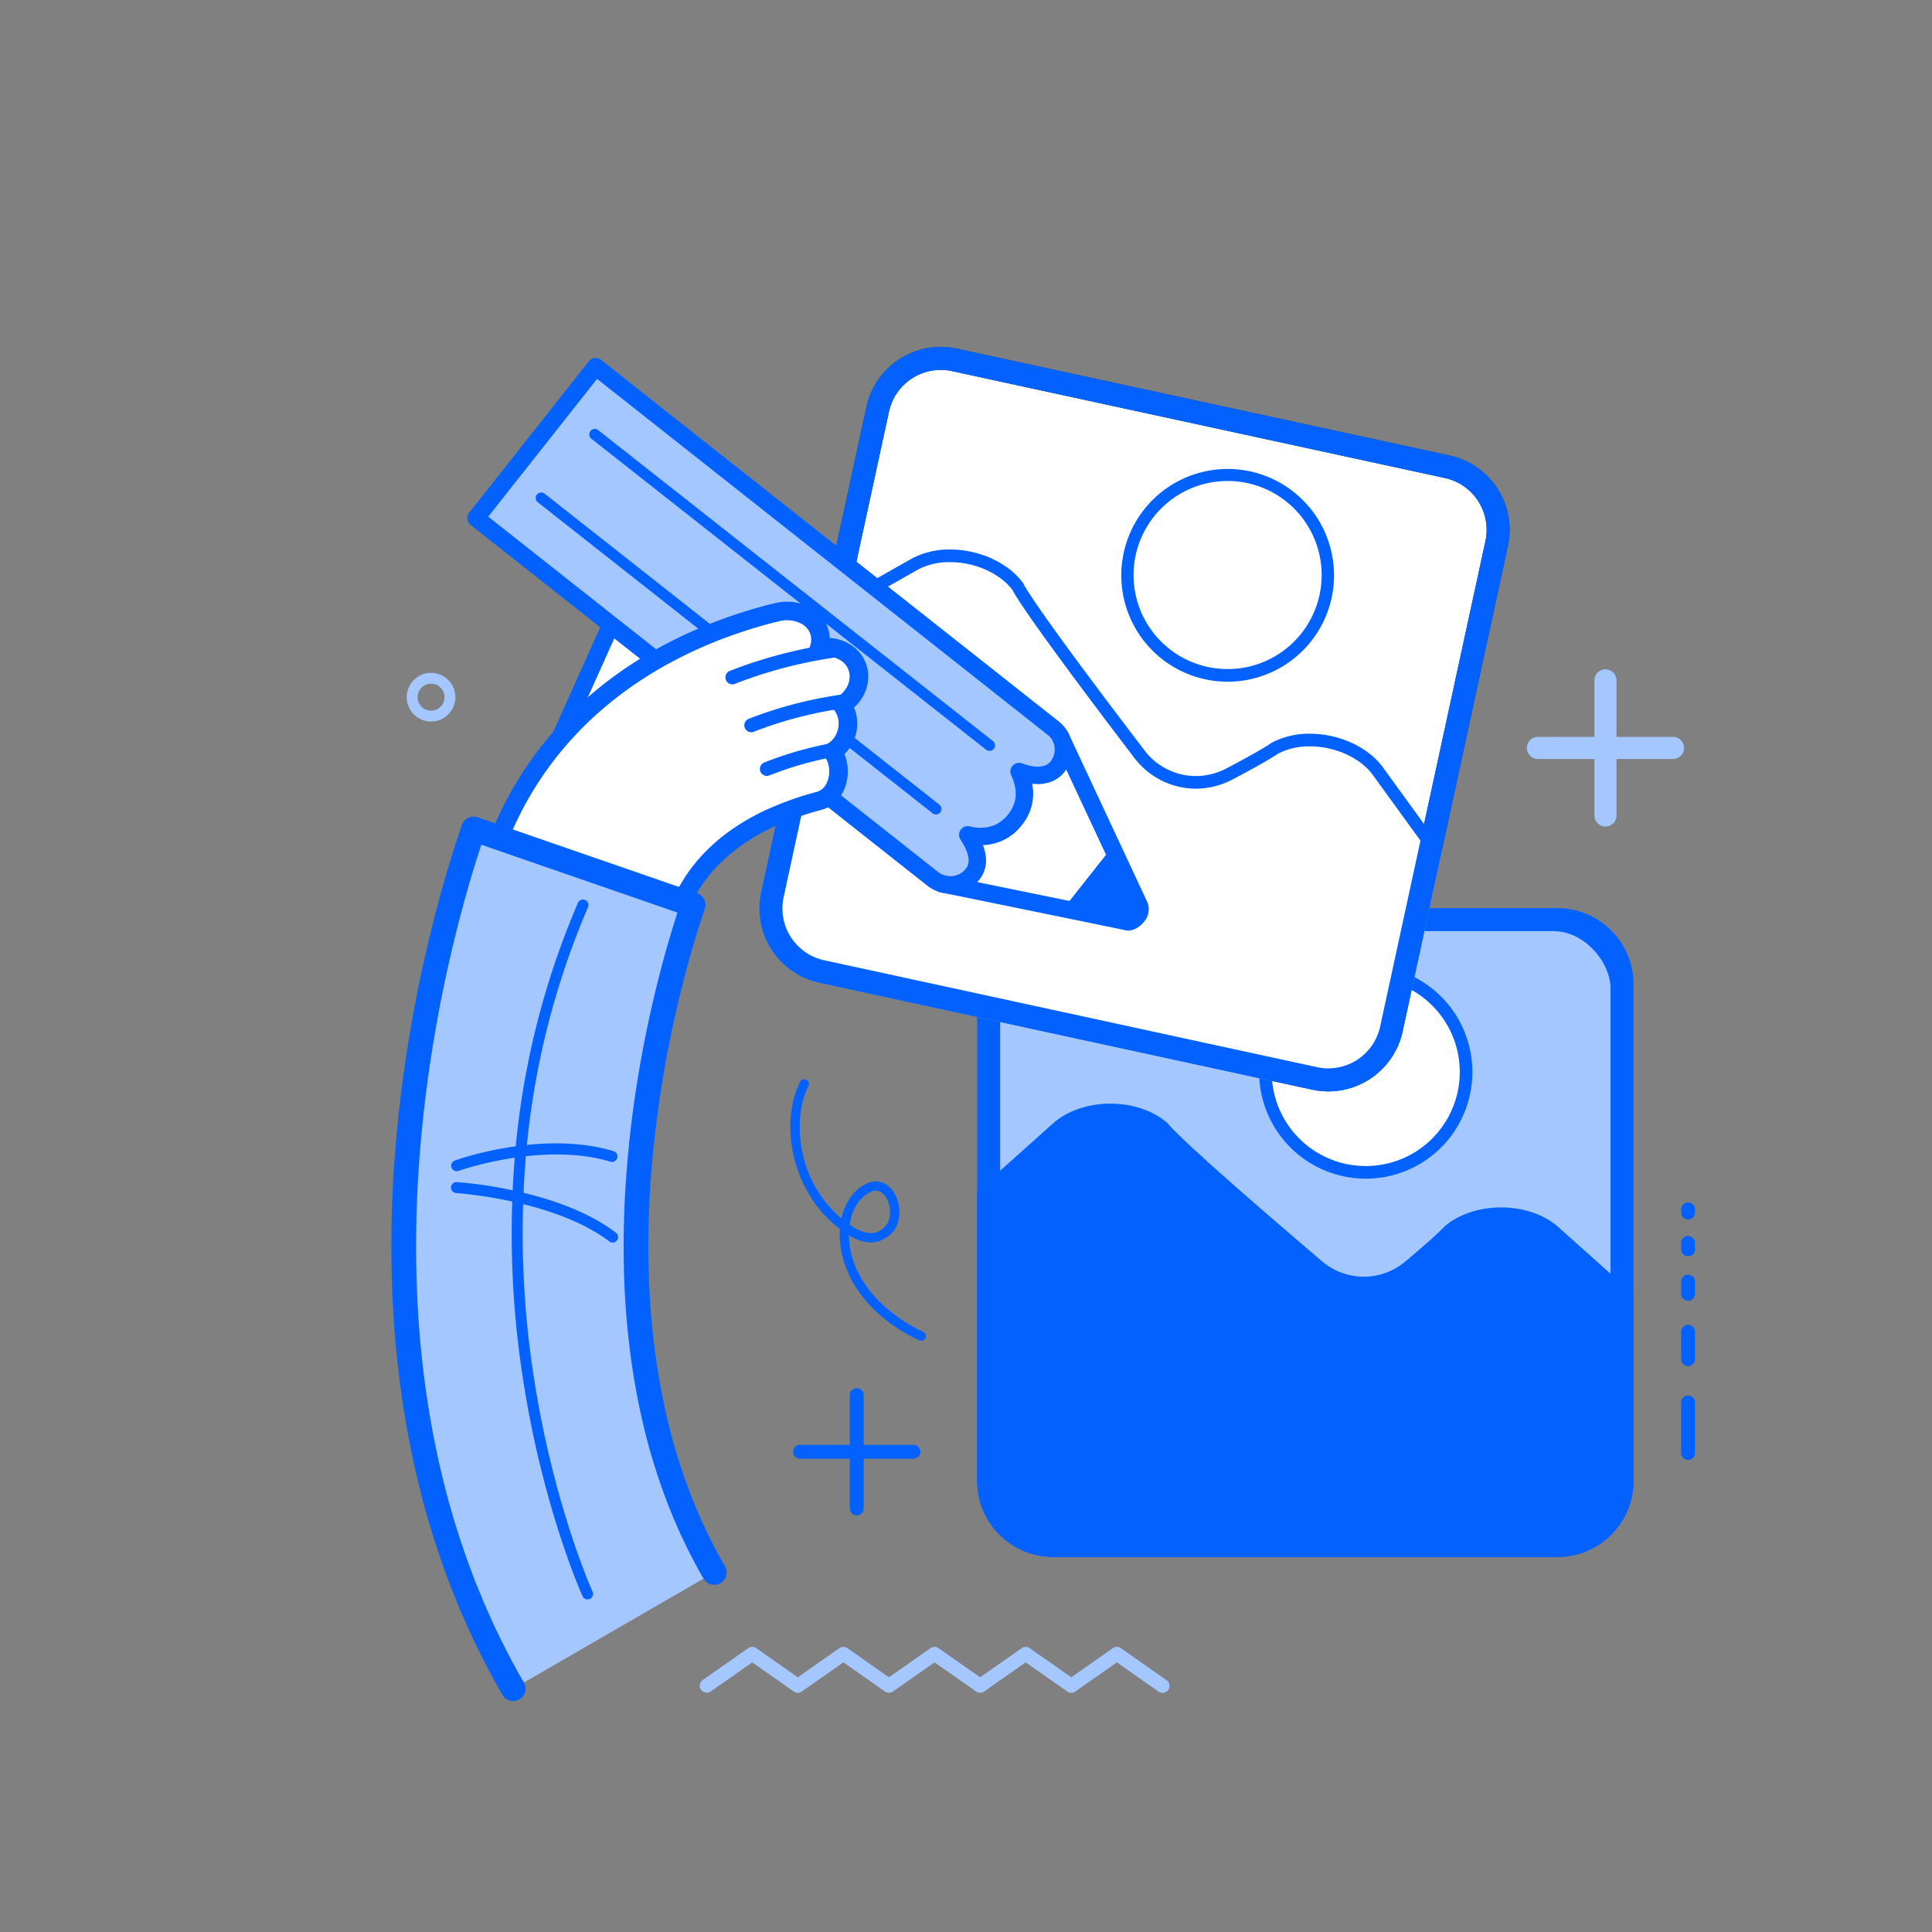 <svg xmlns="http://www.w3.org/2000/svg" xmlns:xlink="http://www.w3.org/1999/xlink" width="642" height="642" viewBox="0 0 642 642">
  <rect x="0" y="0" width="642" height="642" fill="#808080" stroke="none"/>
  <defs>
    <clipPath id="clip-path">
      <rect id="Rectangle_2261" data-name="Rectangle 2261" width="433.204" height="450" fill="none"/>
    </clipPath>
    <clipPath id="clip-Plan_de_travail_10">
      <rect width="642" height="642"/>
    </clipPath>
  </defs>
  <g id="Plan_de_travail_10" data-name="Plan de travail – 10" clip-path="url(#clip-Plan_de_travail_10)">
    <g id="Groupe_1269" data-name="Groupe 1269" transform="translate(130.058 115.275)">
      <g id="Groupe_1268" data-name="Groupe 1268" clip-path="url(#clip-path)">
        <path id="Tracé_452" data-name="Tracé 452" d="M338.529,117.528h18.759V98.768a3.674,3.674,0,1,1,7.348,0v18.76H383.4a3.674,3.674,0,1,1,0,7.348H364.636v18.763a3.674,3.674,0,0,1-7.348,0V124.876H338.529a3.674,3.674,0,1,1,0-7.348" transform="translate(42.476 12.062)" fill="#a5c7ff"/>
        <path id="Tracé_453" data-name="Tracé 453" d="M123,216.167a1.542,1.542,0,0,1,.651,2.044c-3.177,6.4-3.761,15.3-1.575,23.79a38.863,38.863,0,0,0,12.543,20.193c1.171-5.259,4.072-9.442,8.165-11.485,3.355-1.67,6.814-.711,9.033,2.51,2.739,3.981,3.07,10.636-.808,14.2-3.84,3.533-8.5,3.664-13.876.392a.234.234,0,0,0,0,.039c.194,15.226,12.887,26.553,24.706,32.085a1.542,1.542,0,0,1-1.309,2.792c-8.706-4.073-15.5-9.553-20.173-16.286a33.46,33.46,0,0,1-6.308-18.551c-.007-.73.011-1.453.061-2.161-16.157-12.287-20.083-35.057-13.224-48.889a1.541,1.541,0,0,1,2.066-.7.344.344,0,0,1,.046.023M139.638,265.7c4.889,2.612,7.619.984,9.278-.543,2.583-2.375,2.318-7.333.358-10.184-.949-1.375-2.6-2.751-5.117-1.5-3.6,1.8-6.053,5.789-6.794,10.811.3.21.61.411.915.612.474.3.925.57,1.359.8" transform="translate(14.925 27.397)" fill="#0362ff"/>
        <path id="Tracé_454" data-name="Tracé 454" d="M380.334,328.325V311.54a2.312,2.312,0,1,1,4.624,0v16.784a2.312,2.312,0,1,1-4.624,0" transform="translate(48.245 39.225)" fill="#0362ff"/>
        <path id="Tracé_455" data-name="Tracé 455" d="M380.334,299.792V290.7a2.312,2.312,0,1,1,4.624,0v9.091a2.312,2.312,0,1,1-4.624,0" transform="translate(48.245 36.581)" fill="#0362ff"/>
        <path id="Tracé_456" data-name="Tracé 456" d="M380.334,279.959v-4.052a2.312,2.312,0,1,1,4.624,0v4.052a2.312,2.312,0,1,1-4.624,0" transform="translate(48.245 34.705)" fill="#0362ff"/>
        <path id="Tracé_457" data-name="Tracé 457" d="M380.334,266.631V264.5a2.312,2.312,0,1,1,4.624,0v2.126a2.312,2.312,0,1,1-4.624,0" transform="translate(48.245 33.258)" fill="#0362ff"/>
        <path id="Tracé_458" data-name="Tracé 458" d="M380.334,255.677v-1.063a2.312,2.312,0,0,1,4.624,0v1.063a2.312,2.312,0,1,1-4.624,0" transform="translate(48.245 32.004)" fill="#0362ff"/>
        <path id="Tracé_459" data-name="Tracé 459" d="M120.779,325.883h16.516V309.365a2.314,2.314,0,0,1,4.628,0v16.517h16.518a2.314,2.314,0,1,1,0,4.628H141.923v16.518a2.314,2.314,0,1,1-4.628,0V330.511H120.779a2.314,2.314,0,1,1,0-4.628" transform="translate(15.027 38.949)" fill="#0362ff"/>
        <path id="Tracé_460" data-name="Tracé 460" d="M197.99,381.112H365.6a25.274,25.274,0,0,0,25.247-25.246V190.754A25.272,25.272,0,0,0,365.6,165.51H197.99a25.272,25.272,0,0,0-25.244,25.244V355.866a25.274,25.274,0,0,0,25.244,25.246" transform="translate(21.912 20.995)" fill="#0362ff"/>
        <rect id="Rectangle_2260" data-name="Rectangle 2260" width="202.825" height="200.323" rx="19" transform="translate(202.295 194.143)" fill="#a5c7ff"/>
        <path id="Tracé_461" data-name="Tracé 461" d="M197.976,229.7c4.628-4.137,11.631-6.546,19.043-6.546s14.41,2.409,19.038,6.546c0,0,2.612,4.409,50.967,45.571a21.381,21.381,0,0,0,28.162.192c10.7-8.964,12.608-11.275,12.608-11.275,4.63-4.137,11.635-6.547,19.043-6.547s14.412,2.41,19.041,6.547l24.968,22.324v62.045A25.275,25.275,0,0,1,365.6,373.8H197.99a25.274,25.274,0,0,1-25.245-25.246v-96.3Z" transform="translate(21.912 28.306)" fill="#0362ff"/>
        <path id="Tracé_462" data-name="Tracé 462" d="M257.739,217.585a33.342,33.342,0,1,0,33.342-33.341,33.343,33.343,0,0,0-33.342,33.341" transform="translate(32.694 23.371)" fill="#fff"/>
        <path id="Tracé_463" data-name="Tracé 463" d="M255.877,217.822a35.44,35.44,0,1,1,35.44,35.438,35.48,35.48,0,0,1-35.44-35.438m4.2,0a31.243,31.243,0,1,0,31.244-31.242,31.278,31.278,0,0,0-31.244,31.242" transform="translate(32.457 23.135)" fill="#0362ff"/>
        <path id="Tracé_464" data-name="Tracé 464" d="M128.431,211.279l163.8,35.528a25.276,25.276,0,0,0,30.025-19.319l35-161.36a25.276,25.276,0,0,0-19.32-30.024L174.131.577A25.277,25.277,0,0,0,144.108,19.9l-35,161.361a25.271,25.271,0,0,0,19.321,30.02" transform="translate(13.767 0)" fill="#0c375b"/>
        <path id="Tracé_465" data-name="Tracé 465" d="M335.454,42.711A17.629,17.629,0,0,1,348.93,63.65l-35,161.359a17.626,17.626,0,0,1-20.94,13.474l-163.8-35.528a17.628,17.628,0,0,1-13.477-20.939l35-161.358A17.626,17.626,0,0,1,171.653,7.183Z" transform="translate(14.627 0.86)" fill="#fff"/>
        <path id="Tracé_466" data-name="Tracé 466" d="M158.963,62.871c5.4-3.059,12.755-3.93,20-2.36s13.576,5.408,17.219,10.432c0,0,1.619,4.86,40.148,55.336a21.381,21.381,0,0,0,27.482,6.158c12.351-6.492,14.715-8.348,14.715-8.348,5.4-3.062,12.755-3.928,20-2.36s13.574,5.41,17.219,10.432l19.667,27.113L322.257,219.91a25.276,25.276,0,0,1-30.025,19.32L128.431,203.7a25.272,25.272,0,0,1-19.32-30.02l20.412-94.11Z" transform="translate(13.767 7.579)" fill="#fff"/>
        <path id="Tracé_467" data-name="Tracé 467" d="M128.431,203.7l163.8,35.528a25.23,25.23,0,0,0,30.025-19.32l13.15-60.633-19.668-27.113c-3.646-5.022-9.982-8.863-17.22-10.432a33.551,33.551,0,0,0-7.073-.767,26.371,26.371,0,0,0-12.923,3.127s-2.363,1.856-14.714,8.348a22.13,22.13,0,0,1-10.3,2.593,21.49,21.49,0,0,1-17.18-8.751C197.8,75.8,196.178,70.944,196.178,70.944c-3.643-5.025-9.98-8.863-17.219-10.432a33.383,33.383,0,0,0-7.074-.767,26.372,26.372,0,0,0-12.922,3.127l-29.44,16.7-20.413,94.11a25.272,25.272,0,0,0,19.321,30.02m-15.219-29.134,20.014-92.274,27.807-15.771a22.053,22.053,0,0,1,10.852-2.579,29.1,29.1,0,0,1,6.183.672c6.064,1.314,11.463,4.494,14.522,8.535,2.749,5.331,17.57,25.768,40.4,55.68a25.756,25.756,0,0,0,20.515,10.4,26.5,26.5,0,0,0,12.253-3.073c10.45-5.493,13.975-7.78,15.027-8.521a22.194,22.194,0,0,1,10.659-2.472,29.168,29.168,0,0,1,6.182.672c6.191,1.34,11.691,4.628,14.714,8.8l18.565,25.59-12.751,58.8a21.029,21.029,0,0,1-25.033,16.106L129.321,199.6a21.07,21.07,0,0,1-16.109-25.031" transform="translate(13.767 7.578)" fill="#0362ff"/>
        <path id="Tracé_468" data-name="Tracé 468" d="M217.759,63.962a33.341,33.341,0,1,0,39.649-25.515,33.343,33.343,0,0,0-39.649,25.515" transform="translate(27.525 4.78)" fill="#fff"/>
        <path id="Tracé_469" data-name="Tracé 469" d="M243.067,105.9a35.347,35.347,0,1,1,7.543.812,35.48,35.48,0,0,1-7.543-.812M231.091,46.844A31.243,31.243,0,0,0,243.955,101.8a31.688,31.688,0,0,0,6.655.714,31.249,31.249,0,1,0-19.519-55.671" transform="translate(27.289 4.543)" fill="#0362ff"/>
        <path id="Tracé_470" data-name="Tracé 470" d="M144.108,19.9l-35,161.361a25.271,25.271,0,0,0,19.321,30.019l163.8,35.53a25.277,25.277,0,0,0,30.025-19.32l35-161.359A25.278,25.278,0,0,0,337.936,36.1L174.131.576A25.278,25.278,0,0,0,144.108,19.9m7.468,1.619A17.627,17.627,0,0,1,172.513,8.043l163.8,35.528A17.625,17.625,0,0,1,349.79,64.51l-35,161.359a17.626,17.626,0,0,1-20.941,13.474l-163.8-35.53a17.628,17.628,0,0,1-13.477-20.939Z" transform="translate(13.767 0)" fill="#0362ff"/>
        <path id="Tracé_471" data-name="Tracé 471" d="M91.9,394.391l15.147-10.622a2.315,2.315,0,0,1,2.657,0l13.815,9.691,13.817-9.691a2.317,2.317,0,0,1,2.658,0L153.8,393.46l13.816-9.691a2.315,2.315,0,0,1,2.657,0L184.1,393.46l13.815-9.691a2.313,2.313,0,0,1,2.656,0l13.82,9.691,13.817-9.691a2.313,2.313,0,0,1,2.656,0l15.147,10.622a2.314,2.314,0,1,1-2.658,3.787l-13.817-9.687-13.816,9.688a2.318,2.318,0,0,1-2.659,0l-13.814-9.687-13.819,9.688a2.313,2.313,0,0,1-2.656,0l-13.816-9.687-13.819,9.688a2.313,2.313,0,0,1-2.656,0l-13.817-9.687-13.819,9.688a2.309,2.309,0,0,1-2.654,0l-13.815-9.687-13.819,9.688a2.314,2.314,0,0,1-2.658-3.787" transform="translate(11.532 48.627)" fill="#a5c7ff"/>
        <path id="Tracé_472" data-name="Tracé 472" d="M69.581,76.639,49.887,120.5l17.273,7.752,19.7-43.866a9.484,9.484,0,0,0-17.275-7.747" transform="translate(6.328 9.071)" fill="#fff"/>
        <path id="Tracé_473" data-name="Tracé 473" d="M90.566,83.629A11.315,11.315,0,0,1,89.82,85.9l-19.7,43.869a2.893,2.893,0,0,1-5.276-2.374l19.7-43.866a5.733,5.733,0,0,0,.017-4.584,6.839,6.839,0,0,0-3.553-3.59,6.324,6.324,0,0,0-8.462,2.8l-19.7,43.859a2.891,2.891,0,1,1-5.273-2.371L67.271,75.78c2.664-5.935,9.888-8.5,16.1-5.706A12.555,12.555,0,0,1,89.9,76.72a11.511,11.511,0,0,1,.666,6.909" transform="translate(6.003 8.746)" fill="#0362ff"/>
        <path id="Tracé_474" data-name="Tracé 474" d="M202.533,115.424,226.2,169.1l-3.068,6.222-63.252-12.134Z" transform="translate(20.281 14.641)" fill="#fff"/>
        <path id="Tracé_475" data-name="Tracé 475" d="M223.659,167.214c1.059,2.325-2.185,5.74-4.206,5.238-.765-.185-9.952-2.209-21.152-4.679l15.917-20.148c4.968,10.267,9.047,18.721,9.442,19.589" transform="translate(25.154 18.726)" fill="#0362ff"/>
        <path id="Tracé_476" data-name="Tracé 476" d="M218.221,138.722c-3.1,3.929-8.584,3.279-12.8,1.633,2.063,4.542,3.122,10.344-1.383,16.05-4.618,5.847-11.05,6.2-15.67,4.986l-.01.009c2.658,4.048,4.759,9.1,1.574,13.135a9.513,9.513,0,0,1-13.024,1.641C138.92,146.164,24.958,56.143,24.958,56.143L64.7,5.829s114.212,90.226,152.282,120.3c3.594,2.835,4.282,8.744,1.236,12.594" transform="translate(3.166 0.739)" fill="#a5c7ff"/>
        <path id="Tracé_477" data-name="Tracé 477" d="M175.443,178.767,23.493,58.739a2.89,2.89,0,0,1-.478-4.061L62.758,4.366a2.887,2.887,0,0,1,4.062-.478L219.1,124.182a11.55,11.55,0,0,1,4.171,7.722,12.179,12.179,0,0,1-2.461,8.938,10.146,10.146,0,0,1-4.146,3.138,13.3,13.3,0,0,1-6.576.766,16.382,16.382,0,0,1-3.458,13.777,16.863,16.863,0,0,1-12.9,6.629c1.707,4.461,1.3,8.315-1.214,11.5a12.035,12.035,0,0,1-4.853,3.65,12.367,12.367,0,0,1-12.227-1.535m13.983-19.849a12.917,12.917,0,0,0,8.027-.381,11.483,11.483,0,0,0,4.641-3.6c3.012-3.812,3.333-7.961,1.018-13.058a2.89,2.89,0,0,1,3.679-3.891c3.02,1.175,5.817,1.411,7.672.647a4.382,4.382,0,0,0,1.814-1.38,6.358,6.358,0,0,0,1.255-4.674,5.726,5.726,0,0,0-2.014-3.858C180.622,101.151,81.739,23.04,65.5,10.218L29.349,55.994,179.026,174.229a6.6,6.6,0,0,0,6.435.726,6.29,6.29,0,0,0,2.528-1.887c.63-.8,2.557-3.242-1.723-9.757a2.906,2.906,0,0,1,.4-3.658,2.948,2.948,0,0,1,.921-.614,2.9,2.9,0,0,1,1.84-.121" transform="translate(2.84 0.414)" fill="#0362ff"/>
        <path id="Tracé_478" data-name="Tracé 478" d="M176.267,149.79a1.831,1.831,0,0,0,.429-3.122L45.49,43.3a1.825,1.825,0,0,0-2.259,2.866L174.436,149.536a1.828,1.828,0,0,0,1.831.254" transform="translate(5.395 5.443)" fill="#0362ff"/>
        <path id="Tracé_479" data-name="Tracé 479" d="M192.056,131.039a1.8,1.8,0,0,0,.735-.554,1.828,1.828,0,0,0-.3-2.567L61.282,24.558a1.826,1.826,0,0,0-2.26,2.868L190.227,130.79a1.819,1.819,0,0,0,1.829.249" transform="translate(7.399 3.065)" fill="#0362ff"/>
        <path id="Tracé_480" data-name="Tracé 480" d="M226.608,179.262a8.13,8.13,0,0,0,3.054-2.307,6.3,6.3,0,0,0,1.289-6.644c-1.052-2.316-25.245-54.056-26.276-56.259a2.893,2.893,0,0,0-5.241,2.45c.247.532,24.452,52.292,26.188,56.061a2.69,2.69,0,0,1-1.12,1.312c-4.895-1.076-58.844-12.076-61.2-12.554a2.89,2.89,0,1,0-1.152,5.665c16.484,3.361,59.623,12.169,61.275,12.568a5.011,5.011,0,0,0,3.188-.291" transform="translate(20.274 14.256)" fill="#0362ff"/>
        <path id="Tracé_481" data-name="Tracé 481" d="M33.466,157.541a2.645,2.645,0,0,1-1.58-1.97,5.344,5.344,0,0,1,.314-3.264s.189-.451.545-1.289c.18-.423.4-.938.66-1.549s.593-1.3.951-2.078a113.741,113.741,0,0,1,6.79-12.545A115.542,115.542,0,0,1,53.319,118.7c2.476-2.729,5.134-5.454,7.963-8.031s5.8-5.055,8.845-7.366a132.925,132.925,0,0,1,18.63-11.786,150.339,150.339,0,0,1,16.974-7.577c5.027-1.875,9.249-3.183,12.211-4.036,1.484-.417,2.649-.74,3.446-.947s1.221-.321,1.221-.321a5.134,5.134,0,0,1,.612-.117l.778-.2a13.452,13.452,0,0,1,9.532,1,9.155,9.155,0,0,1,4.914,6.535,9.341,9.341,0,0,1-.3,4.284l.308-.054a11.823,11.823,0,0,1,8.824,1.84,9.281,9.281,0,0,1,4.044,6.868,10.412,10.412,0,0,1-1.366,6.015,11.565,11.565,0,0,1-4.259,4.3,9.957,9.957,0,0,1,1.9,4.689,11.235,11.235,0,0,1-1.032,6.367,10.284,10.284,0,0,1-4.01,4.436,10.924,10.924,0,0,1,1.809,4.389,12.057,12.057,0,0,1-1.1,7.659,8.048,8.048,0,0,1-5.005,4.274s-.979.255-2.438.672-3.369,1.005-5.244,1.656-3.7,1.358-5.047,1.911c-.669.284-1.224.521-1.615.684s-.6.273-.6.273a2.108,2.108,0,0,1-.43.132l-.516.233c-.33.15-.816.381-1.432.674-1.214.592-2.94,1.457-4.892,2.582a68.611,68.611,0,0,0-6.316,4.08,60.4,60.4,0,0,0-6.262,5.276,54.409,54.409,0,0,0-5.221,5.881A53.081,53.081,0,0,0,94.5,170.65c-.985,1.736-1.7,3.263-2.2,4.342-.259.533-.417.979-.549,1.272l-.195.452c-.433,1.06-2.054,1.476-3.658.891Z" transform="translate(4.029 9.879)" fill="#fff"/>
        <path id="Tracé_482" data-name="Tracé 482" d="M147.649,134.776a14.614,14.614,0,0,1-1.3,3.642,11.111,11.111,0,0,1-6.953,5.839c-.06.016-1,.258-2.378.654-.986.282-2.958.867-5.078,1.607-1.59.548-3.372,1.222-4.893,1.849l-2.118.908a4.88,4.88,0,0,1-.7.258l-1.616.754c-1.218.6-2.848,1.413-4.693,2.475a67.035,67.035,0,0,0-6.03,3.9,57.033,57.033,0,0,0-5.927,4.994,47.923,47.923,0,0,0-8.434,10.87c-.887,1.564-1.538,2.942-2.082,4.111l-.017.039c-.122.26-.221.494-.313.727-.073.171-.134.321-.189.448l-.178.406c-1.078,2.6-4.39,3.746-7.554,2.6L32.745,160.782a5.7,5.7,0,0,1-3.51-4.127,8.492,8.492,0,0,1,.474-5.209l1.208-2.842c.2-.467.43-.957.681-1.494l.3-.663a115.737,115.737,0,0,1,6.98-12.895,117.981,117.981,0,0,1,12.5-16.584c2.72-3,5.47-5.78,8.17-8.238,2.875-2.629,5.924-5.169,9.056-7.544A135.851,135.851,0,0,1,87.668,89.13a153.193,153.193,0,0,1,17.322-7.736c4.174-1.556,8.36-2.937,12.447-4.112,1.519-.429,2.7-.754,3.521-.972L122.175,76a6.77,6.77,0,0,1,.8-.166l.621-.158a16.634,16.634,0,0,1,11.738,1.273,12.272,12.272,0,0,1,6.5,8.742,12.508,12.508,0,0,1,.157,1.505,14.562,14.562,0,0,1,7.4,2.553,12.447,12.447,0,0,1,5.344,9.133,13.569,13.569,0,0,1-1.754,7.792,14.651,14.651,0,0,1-2.92,3.644,13.255,13.255,0,0,1,.938,3.422,14.4,14.4,0,0,1-1.309,8.119,13.8,13.8,0,0,1-2.826,3.928,14.634,14.634,0,0,1,.882,3,15.332,15.332,0,0,1-.1,5.987m-25.12,8.819.53-.238,1.609-.682c.983-.408,2.931-1.184,5.243-1.986,2.258-.785,4.355-1.411,5.4-1.713,1.437-.409,2.415-.663,2.522-.686a5.081,5.081,0,0,0,3.035-2.718,8.414,8.414,0,0,0,.748-2.1,9.183,9.183,0,0,0,.06-3.586,7.761,7.761,0,0,0-1.3-3.152l-1.94-2.746,2.9-1.7a7.165,7.165,0,0,0,2.79-3.119,8.177,8.177,0,0,0,.753-4.613,6.886,6.886,0,0,0-1.307-3.236l-2.1-2.782,3.014-1.745a8.473,8.473,0,0,0,3.119-3.161,7.351,7.351,0,0,0,.978-4.226A6.223,6.223,0,0,0,145.85,94.8a8.755,8.755,0,0,0-6.522-1.329l-5.258.929,1.468-4.812a6.21,6.21,0,0,0,.207-2.876,6.074,6.074,0,0,0-3.317-4.325,10.427,10.427,0,0,0-7.337-.729l-.945.24-.175.023a2.058,2.058,0,0,0-.258.046l-1.194.314c-.784.205-1.92.519-3.386.935-3.932,1.127-7.96,2.459-11.976,3.955a145.92,145.92,0,0,0-16.615,7.419,129.345,129.345,0,0,0-18.2,11.508c-2.988,2.265-5.89,4.683-8.634,7.189-2.558,2.329-5.164,4.959-7.754,7.823A111.965,111.965,0,0,0,44.1,136.827a109.656,109.656,0,0,0-6.6,12.211l-.312.669c-.223.483-.434.931-.608,1.338l-1.193,2.81a2.36,2.36,0,0,0-.176,1.262l54.1,19.944c.028.009.059.02.082.026l.009-.015c.112-.273.259-.637.456-1.05.428-.931,1.226-2.644,2.311-4.551a56.293,56.293,0,0,1,3.952-6,57.057,57.057,0,0,1,5.532-6.227,62.563,62.563,0,0,1,6.583-5.554,73.036,73.036,0,0,1,6.611-4.276c2.014-1.156,3.769-2.036,5.072-2.676l2.383-1.1Z" transform="translate(3.681 9.532)" fill="#0362ff"/>
        <path id="Tracé_483" data-name="Tracé 483" d="M137.674,90.207a2.313,2.313,0,0,1-1.933,1.8l-1.526.22c-.882.134-2.267.346-3.929.642-3.641.632-7.942,1.567-11.816,2.569-3.813.988-8.046,2.268-11.605,3.521-1.455.506-2.795,1-3.77,1.37l-1.457.56a2.313,2.313,0,1,1-1.659-4.319l1.45-.557c1.015-.393,2.4-.9,3.907-1.425,3.676-1.29,8.042-2.613,11.978-3.627,3.986-1.037,8.425-2,12.17-2.65,1.711-.3,3.132-.521,4.057-.66l1.54-.224a2.315,2.315,0,0,1,2.62,1.961,2.276,2.276,0,0,1-.027.817" transform="translate(12.494 11.087)" fill="#0362ff"/>
        <path id="Tracé_484" data-name="Tracé 484" d="M139.1,105.274a2.314,2.314,0,0,1-1.928,1.8l-1.451.211c-.834.132-1.988.311-3.338.554-3.243.57-7.034,1.4-10.421,2.279-3.346.864-7.061,1.991-10.184,3.089-1.352.474-2.488.89-3.286,1.194l-1.273.5a2.314,2.314,0,0,1-1.653-4.324l1.26-.485c.834-.326,2.017-.758,3.421-1.247,3.24-1.14,7.091-2.307,10.555-3.2,3.493-.906,7.423-1.765,10.769-2.351,1.4-.25,2.577-.437,3.439-.574l1.492-.213a2.308,2.308,0,0,1,2.626,1.949,2.283,2.283,0,0,1-.027.823" transform="translate(13.202 12.999)" fill="#0362ff"/>
        <path id="Tracé_485" data-name="Tracé 485" d="M134.744,119.676a2.323,2.323,0,0,1-1.838,1.787c-.011,0-1.378.259-3.379.7-2.355.522-5.039,1.2-7.345,1.868-2.348.681-4.955,1.526-7.148,2.325-1.9.686-3.139,1.194-3.153,1.194a2.313,2.313,0,1,1-1.747-4.283c.053-.019,1.342-.545,3.322-1.259,2.287-.832,5-1.714,7.443-2.423,2.4-.691,5.177-1.4,7.636-1.939,2.08-.457,3.461-.716,3.518-.728a2.319,2.319,0,0,1,2.691,2.76" transform="translate(13.787 14.826)" fill="#0362ff"/>
        <path id="Tracé_486" data-name="Tracé 486" d="M14.681,185.57c2.935-13.023,5.963-23.767,8.262-31.349,1.155-3.79,2.13-6.79,2.819-8.86l1.087-3.2,72.942,25.23s-.278.822-.8,2.355c-.521,1.563-1.281,3.9-2.21,6.948-1.846,6.092-4.365,15.011-6.814,25.892-2.467,10.872-4.848,23.694-6.551,37.441-.843,6.872-1.52,13.974-1.974,21.167s-.654,14.472-.607,21.7.352,14.411.935,21.4,1.441,13.777,2.526,20.254,2.4,12.631,3.867,18.367,3.115,11.037,4.781,15.847c.807,2.42,1.711,4.67,2.509,6.84q.652,1.6,1.272,3.109c.2.507.408,1,.607,1.493s.424.957.629,1.425q.619,1.4,1.2,2.716c.389.87.8,1.688,1.172,2.49s.738,1.562,1.082,2.291c.368.716.719,1.4,1.049,2.049,2.649,5.2,4.361,8.038,4.361,8.038L40.013,427.856s-.152-.263-.448-.768-.743-1.256-1.28-2.254c-1.076-2-2.736-4.893-4.619-8.678q-.72-1.413-1.512-2.978-.752-1.577-1.572-3.3c-.541-1.152-1.122-2.343-1.685-3.59s-1.127-2.552-1.716-3.9q-.445-1.006-.9-2.044-.429-1.051-.872-2.126-.876-2.158-1.807-4.44c-1.149-3.063-2.409-6.27-3.551-9.662C17.7,377.358,15.4,369.97,13.4,362.107s-3.787-16.2-5.232-24.823S5.611,319.738,4.857,310.7s-1.14-18.186-1.2-27.289.2-18.159.755-27.013,1.385-17.512,2.409-25.839c2.061-16.653,4.914-31.965,7.862-44.988" transform="translate(0.463 18.032)" fill="#a5c7ff"/>
        <path id="Tracé_487" data-name="Tracé 487" d="M39.721,432.36a4.111,4.111,0,0,0,4.3-6.114l-.62-1.063c-.281-.478-.63-1.074-1.037-1.833-.277-.51-.586-1.072-.925-1.688-1.005-1.829-2.259-4.105-3.635-6.874l-1.505-2.96-1.551-3.254c-.167-.364-.353-.75-.539-1.143-.366-.773-.748-1.57-1.105-2.371L30.527,399.2l-2.633-6.457c-.254-.669-.507-1.345-.767-2.027-.913-2.4-1.857-4.886-2.72-7.447-2.571-7.407-4.771-14.7-6.553-21.712-2.042-7.965-3.778-16.2-5.163-24.486-1.429-8.52-2.53-17.352-3.276-26.248-.726-8.687-1.125-17.764-1.188-26.977-.055-8.9.195-17.893.749-26.728.53-8.407,1.33-17.019,2.386-25.592,1.841-14.888,4.465-29.887,7.791-44.58,2.368-10.511,5.123-20.964,8.187-31.067.835-2.74,1.69-5.437,2.542-8.021L95.061,170.4c-.588,1.805-1.163,3.632-1.747,5.553-2.578,8.5-4.9,17.31-6.9,26.183-2.826,12.466-5.053,25.2-6.617,37.837-.885,7.195-1.555,14.4-1.995,21.412-.459,7.268-.667,14.665-.62,21.989.051,7.463.368,14.77.95,21.714.589,7.013,1.455,13.942,2.567,20.591,1.064,6.354,2.388,12.649,3.938,18.709,1.323,5.223,2.917,10.51,4.872,16.149.583,1.744,1.2,3.369,1.794,4.94.256.676.508,1.341.752,2,.016.044.034.088.053.132l1.874,4.6c.018.039.033.077.052.115l1.815,4.129c.272.6.535,1.153.8,1.693.141.3.283.589.419.88l1.09,2.311c.02.039.039.077.056.114l1.05,2.051c2.68,5.262,4.426,8.168,4.5,8.289a4.112,4.112,0,1,0,7.041-4.25c-.016-.024-1.682-2.8-4.216-7.775l-1.023-2-1.056-2.235c-.14-.3-.293-.616-.448-.94-.229-.478-.462-.966-.692-1.474l-1.788-4.063-1.831-4.489c-.245-.658-.5-1.325-.752-2-.57-1.5-1.161-3.053-1.69-4.648-.006-.015-.01-.03-.016-.046-1.882-5.427-3.412-10.5-4.682-15.509-1.5-5.848-2.774-11.912-3.8-18.039C87.736,317.9,86.9,311.2,86.33,304.407c-.562-6.736-.872-13.83-.921-21.08-.046-7.135.158-14.34.6-21.419.434-6.854,1.09-13.9,1.954-20.921,1.529-12.365,3.71-24.826,6.477-37.034,1.955-8.685,4.223-17.3,6.741-25.608.728-2.39,1.44-4.63,2.176-6.842l.791-2.331a4.112,4.112,0,0,0-2.55-5.207l-72.941-25.23a4.105,4.105,0,0,0-5.236,2.561L22.332,144.5c-.965,2.9-1.924,5.911-2.859,8.984-3.124,10.3-5.928,20.945-8.338,31.646C7.748,200.086,5.079,215.356,3.2,230.518,2.126,239.257,1.308,248.032.771,256.6c-.566,9.026-.821,18.209-.763,27.3.061,9.422.471,18.709,1.211,27.605.767,9.125,1.9,18.18,3.361,26.922C6,346.939,7.789,355.4,9.886,363.589c1.836,7.228,4.105,14.748,6.743,22.341.9,2.672,1.872,5.231,2.811,7.7.261.693.523,1.377.775,2.055.014.033.027.069.042.1l2.682,6.576c.011.03.028.06.039.092l2.619,5.944c.41.909.807,1.748,1.191,2.556.181.381.358.753.533,1.122l1.58,3.323c.016.033.03.067.046.1l1.512,2.976c1.441,2.891,2.738,5.249,3.782,7.143q.49.892.888,1.623c.476.887.882,1.584,1.182,2.093l.615,1.052a4.094,4.094,0,0,0,2.795,1.967" transform="translate(0 17.569)" fill="#0362ff"/>
        <path id="Tracé_488" data-name="Tracé 488" d="M60.351,395.512a1.823,1.823,0,0,0,1.995-2.553c-.125-.282-12.9-28.65-19.421-70.712A309.963,309.963,0,0,1,40.1,249.44a265.7,265.7,0,0,1,20.759-83.961,1.827,1.827,0,0,0-3.352-1.452,269.377,269.377,0,0,0-21.055,85.189,313.907,313.907,0,0,0,2.882,73.712c6.6,42.526,19.56,71.263,19.692,71.549a1.825,1.825,0,0,0,1.327,1.037" transform="translate(4.498 20.667)" fill="#0362ff"/>
        <path id="Tracé_489" data-name="Tracé 489" d="M70.862,266.346a1.827,1.827,0,0,0,1.521-3.231C64.367,257,53.024,252.3,38.672,249.167a140.2,140.2,0,0,0-19.152-2.879,1.827,1.827,0,0,0-.232,3.648c.326.019,32.729,2.229,50.876,16.083a1.776,1.776,0,0,0,.7.328" transform="translate(2.23 31.241)" fill="#0362ff"/>
        <path id="Tracé_490" data-name="Tracé 490" d="M19.063,244.067a1.808,1.808,0,0,0,1.028-.057c.276-.1,27.975-9.837,50.437-3.048a1.828,1.828,0,1,0,1.057-3.5c-23.649-7.144-51.551,2.684-52.726,3.106a1.826,1.826,0,0,0,.205,3.5" transform="translate(2.238 29.792)" fill="#0362ff"/>
        <path id="Tracé_491" data-name="Tracé 491" d="M12.606,112.285a8.082,8.082,0,1,1,8.082-8.082,8.09,8.09,0,0,1-8.082,8.082m0-12.559a4.476,4.476,0,1,0,4.478,4.477,4.481,4.481,0,0,0-4.478-4.477" transform="translate(0.574 12.193)" fill="#a5c7ff"/>
      </g>
    </g>
  </g>
</svg>
